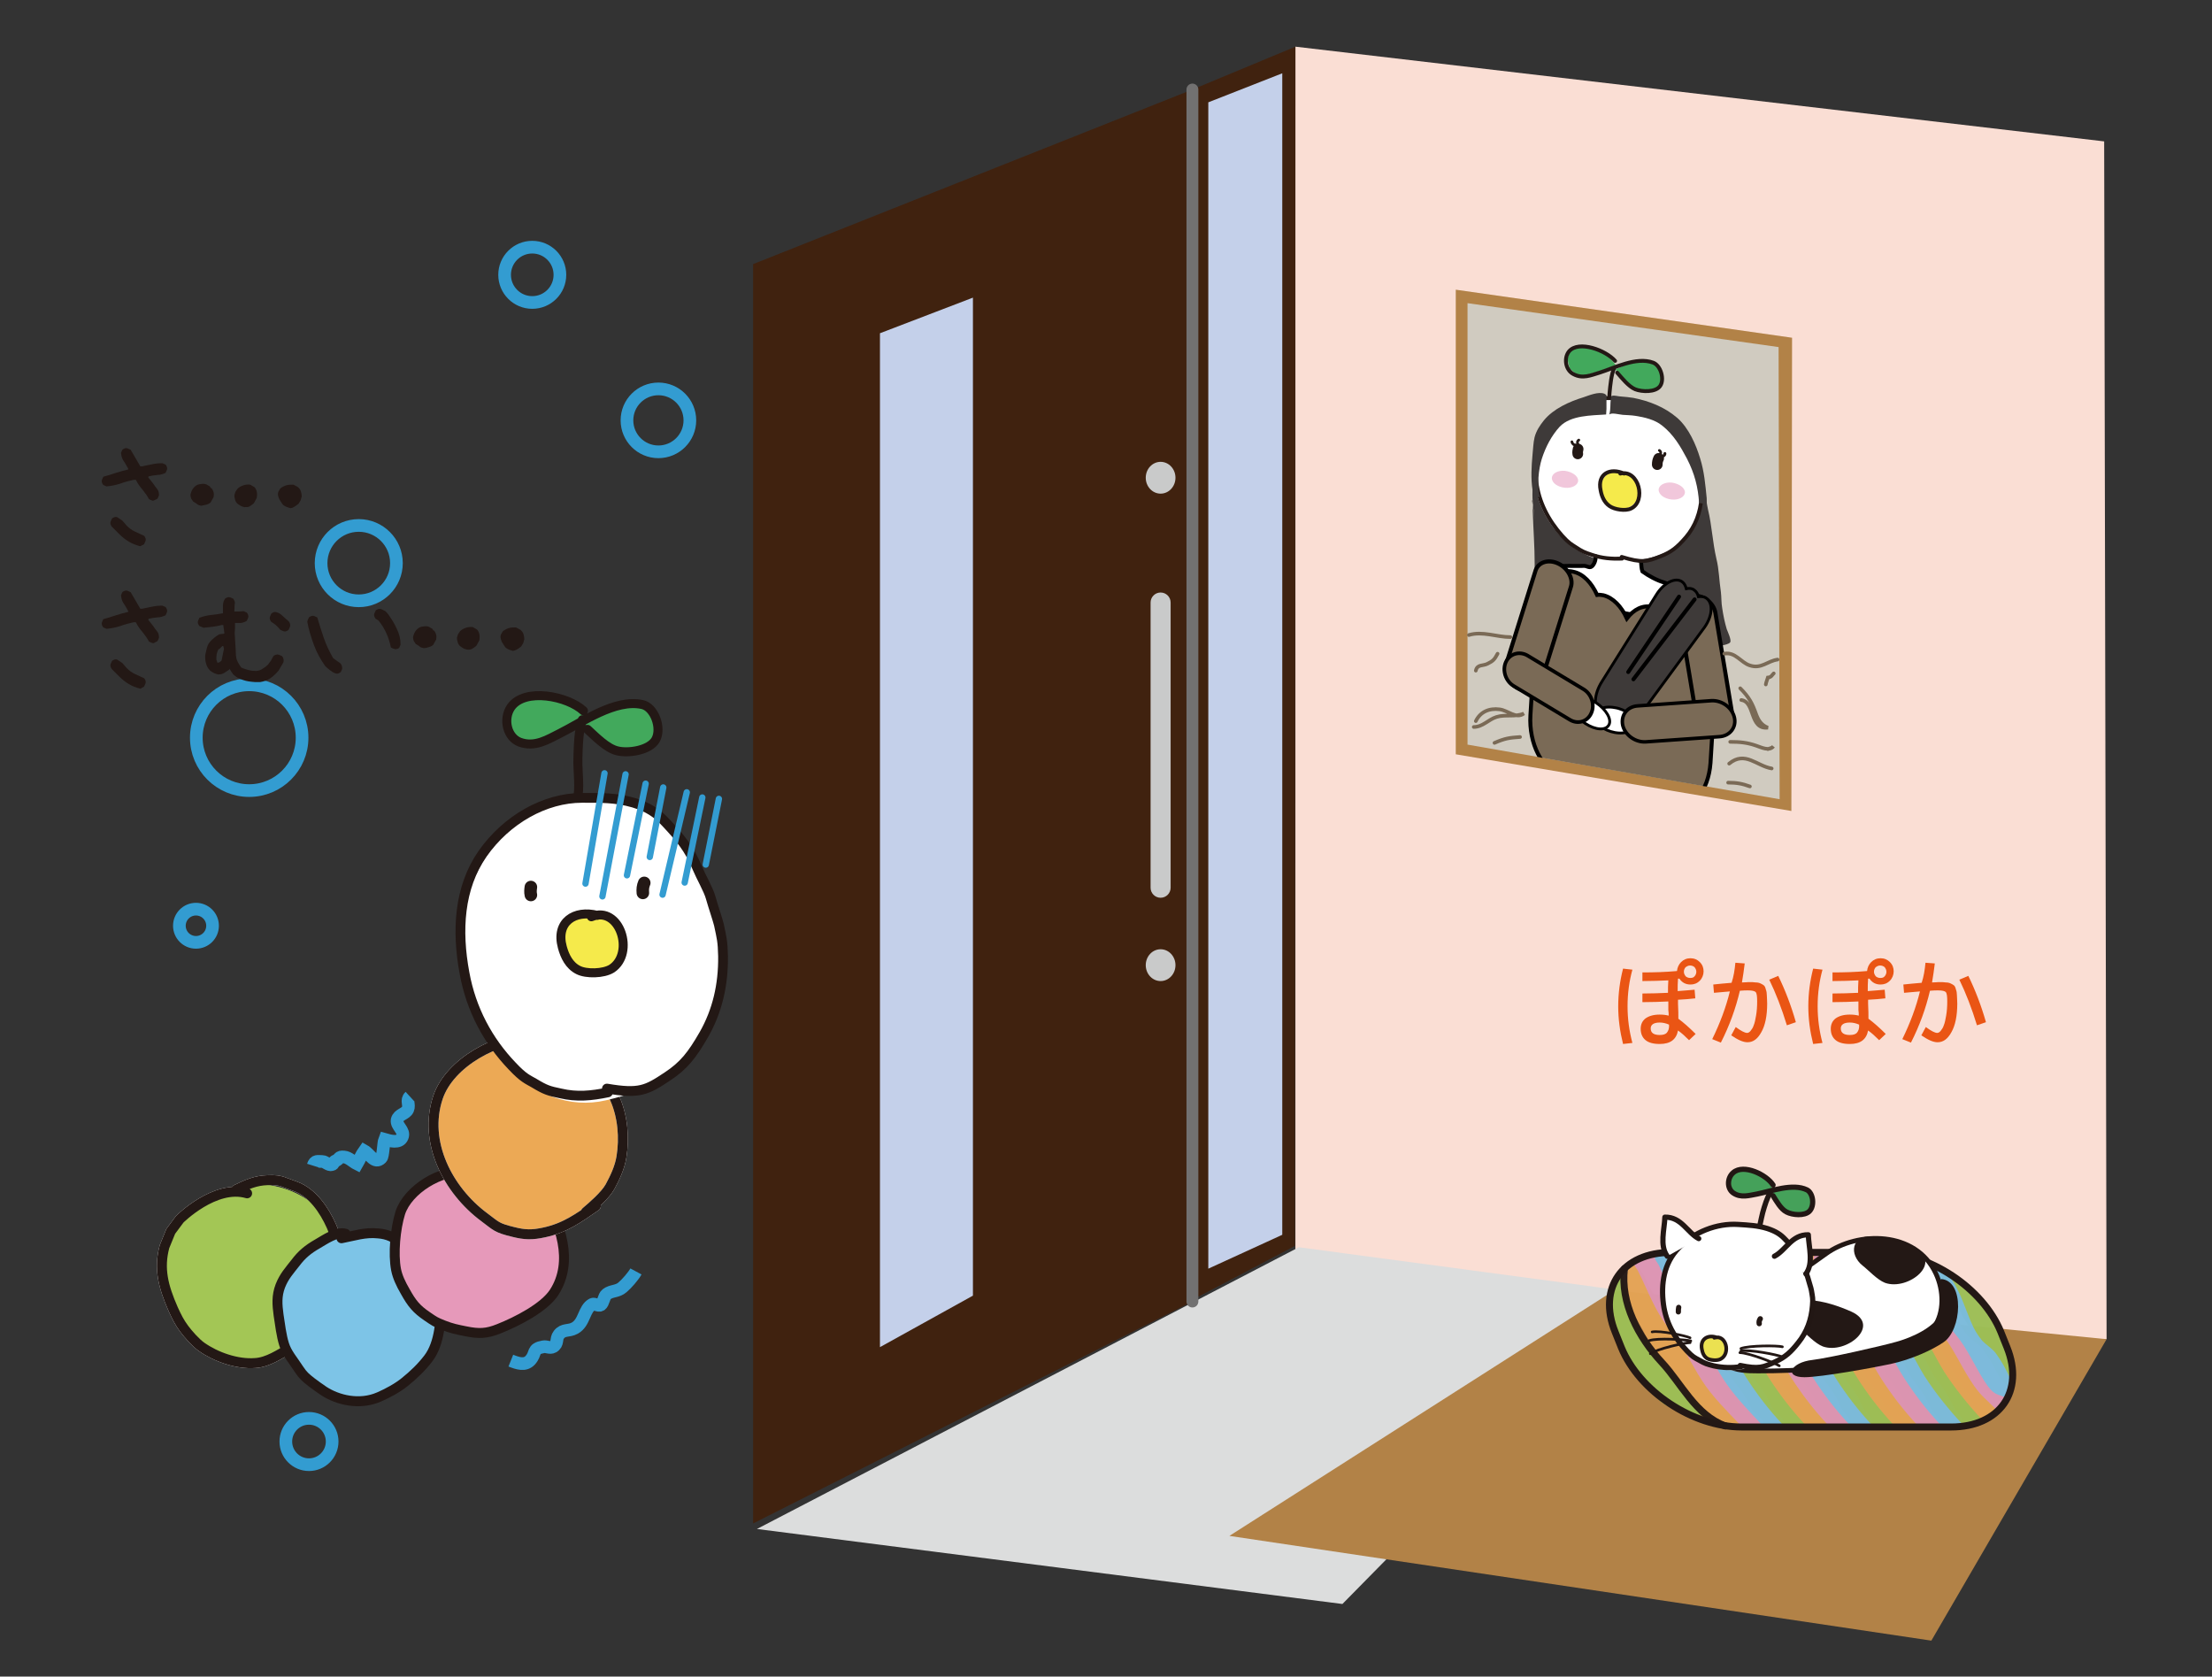 <svg xmlns="http://www.w3.org/2000/svg" xmlns:xlink="http://www.w3.org/1999/xlink" version="1.1" id="レイヤー_1" x="0px" y="0px" width="640px" height="485px" viewBox="0 0 640 485" style="enable-background:new 0 0 640 485;" xml:space="preserve">
<rect x="0" y="0" width="640" height="485" fill="#333333" stroke="none"/>
<style type="text/css">
	.st0{fill:none;}
	.st1{fill:#FADED4;}
	.st2{fill:#40220F;}
	.st3{fill:#C4D0EA;}
	.st4{fill:#C9CACA;}
	.st5{fill:#DCDDDD;}
	.st6{fill:#B28247;}
	.st7{opacity:0.97;fill:#9DBE56;}
	.st8{opacity:0.97;fill:#E3A355;}
	.st9{opacity:0.97;fill:none;stroke:#231815;stroke-width:2.019;stroke-linecap:round;}
	.st10{opacity:0.97;fill:#DC94B3;}
	.st11{opacity:0.97;fill:#7BBBDC;}
	.st12{fill:none;stroke:#231815;stroke-width:2.019;}
	.st13{fill:#FFFFFF;stroke:#221714;stroke-width:1.354;stroke-linecap:round;stroke-linejoin:round;}
	.st14{fill:#221714;}
	.st15{fill:#231815;}
	.st16{fill:#45A15A;}
	.st17{fill:none;stroke:#221714;stroke-width:1.509;stroke-linecap:round;stroke-linejoin:round;}
	.st18{fill:#FFFFFF;}
	.st19{fill:none;stroke:#221714;stroke-width:1.54;stroke-linecap:round;stroke-linejoin:round;}
	.st20{fill:#EBE151;}
	.st21{fill:none;stroke:#221714;stroke-width:1.056;stroke-linecap:round;stroke-linejoin:round;}
	.st22{fill:#FFFFFF;stroke:#221714;stroke-width:1.509;stroke-linecap:round;stroke-linejoin:round;}
	.st23{fill:none;stroke:#221714;stroke-width:0.733;stroke-linecap:round;stroke-linejoin:round;}
	.st24{fill:none;stroke:#221714;stroke-width:0.761;stroke-linecap:round;stroke-linejoin:round;}
	.st25{fill:none;stroke:#727171;stroke-width:3.437;stroke-linecap:round;}
	.st26{fill:#D0CBC0;}
	.st27{clip-path:url(#SVGID_2_);}
	.st28{fill:#3E3A39;}
	.st29{fill:#42A95C;}
	.st30{fill:none;stroke:#231815;stroke-width:1.114;stroke-linecap:round;stroke-linejoin:round;}
	.st31{fill:#F5EA4B;}
	.st32{fill:none;stroke:#231815;stroke-width:3.089;stroke-linecap:round;stroke-linejoin:round;}
	.st33{fill:#F1C7DB;}
	.st34{fill:none;stroke:#231815;stroke-width:0.772;stroke-linecap:round;stroke-linejoin:round;}
	.st35{fill:none;stroke:#231815;stroke-width:0.846;stroke-linecap:round;stroke-linejoin:round;}
	.st36{fill:#FFFFFF;stroke:#000000;stroke-width:1.146;stroke-linecap:round;}
	.st37{fill:#7A6A56;stroke:#000000;stroke-width:1.146;stroke-linecap:round;}
	.st38{fill:#7A6A56;stroke:#000000;stroke-width:1.179;stroke-linecap:round;}
	.st39{fill:#3E3A39;stroke:#000000;stroke-width:0.81;stroke-linecap:round;}
	.st40{fill:none;stroke:#000000;stroke-width:1.146;stroke-linecap:round;}
	.st41{fill:#FFFFFF;stroke:#000000;stroke-width:0.81;stroke-linecap:round;}
	.st42{fill:#7A6A56;stroke:#000000;stroke-width:1.048;stroke-linecap:round;}
	.st43{fill:#7A6A56;stroke:#000000;stroke-width:1.013;stroke-linecap:round;}
	.st44{fill:none;stroke:#7A6A56;stroke-width:1.048;stroke-linecap:round;}
	.st45{fill:#A3C655;}
	.st46{fill:none;stroke:#FFFFFF;stroke-width:2.878;stroke-linecap:round;stroke-linejoin:round;}
	.st47{fill:none;stroke:#231815;stroke-width:2.878;stroke-linecap:round;stroke-linejoin:round;}
	.st48{fill:#7DC4E7;}
	.st49{fill:none;stroke:#339CD1;stroke-width:3.667;}
	.st50{fill:#E699BA;}
	.st51{fill:#ECA955;}
	.st52{fill:none;stroke:#231815;stroke-width:2.607;stroke-linecap:round;stroke-linejoin:round;}
	.st53{fill:none;stroke:#231815;stroke-width:2.832;stroke-linecap:round;stroke-linejoin:round;}
	.st54{fill:none;stroke:#231815;stroke-width:3.63;stroke-linecap:round;stroke-linejoin:round;}
	.st55{fill:none;stroke:#339CD1;stroke-width:1.833;stroke-linecap:round;}
	.st56{fill:#EA5514;}
</style>
<rect class="st0" width="640" height="485"/>
<polygon class="st1" points="609.5,387.4 374.8,387.4 374.8,13.5 608.8,40.9 "/>
<g>
	<polygon class="st2" points="345,376.5 217.9,440.7 217.9,76.4 345,25.9  "/>
	<polygon class="st3" points="281.5,374.8 254.6,389.7 254.6,96.4 281.5,86.1  "/>
	<path class="st4" d="M338.7,256.8c0,1.6-1.3,2.9-2.9,2.9l0,0c-1.6,0-2.9-1.3-2.9-2.9v-82.5c0-1.6,1.3-2.9,2.9-2.9l0,0   c1.6,0,2.9,1.3,2.9,2.9V256.8z"/>
	<ellipse class="st4" cx="335.8" cy="279.2" rx="4.3" ry="4.6"/>
	<ellipse class="st4" cx="335.8" cy="138.2" rx="4.3" ry="4.6"/>
</g>
<polygon class="st5" points="388.4,464 219,442.3 375.8,360.8 476.7,374.3 "/>
<polygon class="st6" points="609.5,387.4 467,373.3 355.7,444.3 558.8,474.6 "/>
<g>
	<g>
		<path class="st7" d="M493.9,410c-4-1.6-8.8-1.5-12.4-3.8c-3.4-2.2-5.8-6.7-8-9.9c-2.2-3.3-5.5-7.8-5.9-11.7    c-0.4-4.2-2.2-7.9-0.8-12c0.4-1.4,1.4-3.8,2.9-4.1c-0.3,3.2,1.9,8.3,2.8,11.5c1.1,3.9,3.8,7.3,6,10.7c1,1.6,2.7,3,4.1,4.2    c2.6,2.3,4.4,4.6,6.9,6.9c1.4,1.3,3,2.3,3.8,4.1c0.5,1,1.1,4.2,0.9,4.1"/>
		<g>
			<path class="st8" d="M471.1,367.1c-0.5,0.8-0.4,2.8-0.5,3.8c-0.1,1.3-0.3,3.2,0.1,4.4c0.5,1.5,1.3,3,1.9,4.5     c0.8,1.8,1.8,3.3,2.7,4.9c0.7,1.2,1.1,2.5,2,3.8c0.7,1.1,1,2.5,1.9,3.6c1.1,1.3,1.9,1.4,2.5,2.5c0.8,1.6,2.7,2.5,3.5,4     c1.1,2.1,2,4.3,3.9,5.8c1.1,0.9,2.3,2.3,3.4,3.1c1,0.7,1.2,1.7,2.3,2.4c1.4,0.9,3.7,1.1,5.3,1.9c1.1,0.5,3.5,1.4,3.6-0.1     c0.1-0.9-1.8-2-2.4-2.8c-2.4-3.2-3.7-6.7-6.8-9.6c-1.3-1.2-2.5-2.4-3.7-3.7c-1.6-1.8-2.7-4-3.8-6c-0.6-1.1-1-2.3-1.8-3.3     c-0.8-1-1.7-1.9-2.2-3c-0.9-2-1.5-4.1-2.4-6.1c-0.6-1.5-1.8-2.3-2.7-3.7c-0.9-1.4-1.4-3-2.3-4.5c-0.6-1-1.1-2.2-2.1-2.8     c-1-0.6-3.1-0.9-2.8,0.7"/>
			<path class="st9" d="M470,367c-1.2,9.9,4,19.8,10.8,27.1c5.7,6.1,9.7,15.2,18.4,18.4"/>
			<path class="st10" d="M503.5,412.2c-3.9-4.1-8.1-8.2-11.1-12.9c-3.2-4.9-5.5-10.4-9.3-14.8c-4.2-4.9-6.3-11.2-9.1-16.7     c-0.4-0.9-1.7-2-1-2.9c0.6-0.8,2.2-0.7,3.1-0.8c1.1-0.2,2.2-0.8,3.2-0.4c0.9,0.4,1.4,1.7,2,2.4c3.8,4.8,5.2,10.9,7.9,16.3     c0.7,1.5,1.6,2.8,2.7,4.1c1.3,1.4,3.1,2.3,4.2,3.8c1.7,2.3,3.1,4.9,4.4,7.4c0.9,1.7,2.4,3.3,3.5,4.9c1.1,1.6,2,3.2,2.8,5     c0.5,1.2,3.8,3,3.5,4.4c-0.3,1.8-5,0.3-6.5,0.3"/>
			<path class="st11" d="M509.5,411.9c-3.9-4.2-8.1-8.5-11.1-13.3c-3.2-5-5.5-10.7-9.3-15.3c-4.2-5-6.3-11.5-9.1-17.2     c-0.4-0.9-1.7-2-1-3c0.6-0.9,2.2-0.7,3-0.8c1.1-0.2,2.2-0.9,3.2-0.4c0.9,0.4,1.4,1.7,2,2.5c3.8,4.9,5.2,11.2,7.9,16.8     c0.7,1.5,1.6,2.9,2.7,4.2c1.3,1.5,3.1,2.4,4.2,4c1.7,2.4,3.1,5,4.4,7.6c0.9,1.8,2.4,3.4,3.5,5c1.1,1.7,2,3.3,2.8,5.1     c0.5,1.2,3.8,3.3,3.5,4.7c-0.3,1.8-5,0.1-6.4,0.1"/>
			<path class="st7" d="M515.6,411.9c-3.9-4.2-7.2-8.5-10.3-13.3c-3.2-5-5.5-10.7-9.3-15.3c-4.2-5-6.3-11.5-9.1-17.2     c-0.4-0.9-1.7-2-1-3c0.6-0.9,2.2-0.7,3.1-0.8c1.1-0.2,2.2-0.9,3.2-0.4c0.9,0.4,1.4,1.7,2,2.5c3.8,4.9,5.2,11.2,7.9,16.8     c0.7,1.5,1.6,2.9,2.7,4.2c1.3,1.5,3.1,2.4,4.2,4c1.7,2.4,3.1,5,4.4,7.6c0.9,1.8,2.4,3.4,3.5,5c1.2,1.7,2,3.3,2.8,5.1     c0.5,1.2,3,3,2.8,4.4c-0.3,1.8-4.3,0.5-5.7,0.5"/>
			<path class="st8" d="M522.1,411.9c-3.9-4.2-7.2-8.5-10.3-13.3c-3.2-5-5.5-10.7-9.3-15.3c-4.2-5-6.3-11.5-9.1-17.2     c-0.4-0.9-1.7-2-1-3c0.6-0.9,2.2-0.7,3.1-0.8c1.1-0.2,2.2-0.9,3.2-0.4c0.9,0.4,1.4,1.7,2,2.5c3.8,4.9,5.2,11.2,7.9,16.8     c0.7,1.5,1.6,2.9,2.7,4.2c1.3,1.5,3.1,2.4,4.2,4c1.7,2.4,3.1,5,4.4,7.6c0.9,1.8,2.4,3.4,3.5,5c1.2,1.7,2,3.3,2.8,5.1     c0.5,1.2,3.2,3.3,2.5,4.6C528,413,523.6,411.9,522.1,411.9"/>
			<path class="st10" d="M528.6,411.9c-3.9-4.2-7.2-8.5-10.3-13.3c-3.2-5-5.5-10.7-9.3-15.3c-4.2-5-6.3-11.5-9.1-17.2     c-0.4-0.9-1.7-2-1-3c0.6-0.9,2.2-0.7,3.1-0.8c1.1-0.2,2.2-0.9,3.2-0.4c0.9,0.4,1.4,1.8,2,2.5c3.8,4.9,5.2,11.2,7.9,16.8     c0.7,1.5,1.6,2.9,2.7,4.2c1.3,1.5,3.1,2.4,4.2,4c1.7,2.4,3.1,5,4.4,7.6c0.9,1.8,2.4,3.4,3.5,5c1.2,1.7,2,3.3,2.8,5.2     c0.5,1.2,3.2,3.3,2.5,4.6C534.5,413.1,530.1,411.9,528.6,411.9"/>
			<path class="st11" d="M534.9,411.9c-3.9-4.2-7.2-8.5-10.3-13.3c-3.2-5-5.5-10.7-9.3-15.3c-4.2-5-6.3-11.5-9.1-17.2     c-0.4-0.9-1.7-2-1-3c0.6-0.9,2.2-0.7,3.1-0.8c1.1-0.2,2.2-0.9,3.2-0.4c0.9,0.4,1.4,1.7,2,2.5c3.8,4.9,5.2,11.2,7.9,16.8     c0.7,1.5,1.6,2.9,2.7,4.2c1.3,1.5,3.1,2.4,4.2,4c1.7,2.4,3.1,5,4.4,7.6c0.9,1.8,2.4,3.4,3.5,5c1.2,1.7,2,3.3,2.8,5.1     c0.5,1.2,3.2,3.3,2.5,4.6C540.8,413,536.4,411.9,534.9,411.9"/>
			<path class="st7" d="M541.5,412.1c-3.9-4.2-7.2-8.5-10.3-13.3c-3.2-5-5.5-10.7-9.3-15.3c-4.2-5-6.3-11.5-9.1-17.2     c-0.4-0.9-1.7-2-1-3c0.6-0.9,2.2-0.7,3.1-0.8c1.1-0.2,2.2-0.9,3.2-0.4c0.9,0.4,1.4,1.8,2,2.5c3.8,4.9,5.2,11.2,7.9,16.8     c0.7,1.5,1.6,2.9,2.7,4.2c1.3,1.5,3.1,2.4,4.2,4c1.7,2.4,3.1,5,4.4,7.6c0.9,1.8,2.4,3.4,3.5,5c1.2,1.7,2,3.3,2.8,5.2     c0.5,1.2,3.2,3.3,2.5,4.6C547.3,413.2,542.9,412.1,541.5,412.1"/>
			<path class="st8" d="M547.8,412.1c-3.9-4.2-7.2-8.5-10.3-13.3c-3.2-5-5.5-10.7-9.3-15.3c-4.2-5-6.3-11.5-9.1-17.2     c-0.4-0.9-1.7-2-1-3c0.6-0.9,2.2-0.7,3.1-0.8c1.1-0.2,2.2-0.9,3.2-0.4c0.9,0.4,1.4,1.8,2,2.5c3.8,4.9,5.2,11.2,7.9,16.8     c0.7,1.5,1.6,2.9,2.7,4.2c1.3,1.5,3.1,2.4,4.2,4c1.7,2.4,3.1,5,4.4,7.6c0.9,1.8,2.4,3.4,3.5,5c1.2,1.7,2,3.3,2.8,5.2     c0.5,1.2,3.1,3.3,2.5,4.6C553.6,413.2,549.2,412.1,547.8,412.1"/>
			<path class="st10" d="M554.6,412.1c-3.9-4.2-7.2-8.5-10.3-13.3c-3.2-5-5.5-10.7-9.3-15.3c-4.2-5-6.3-11.5-9.1-17.2     c-0.4-0.9-1.7-2-1-3c0.6-0.9,2.2-0.7,3-0.8c1.1-0.2,2.2-0.9,3.2-0.4c0.9,0.4,1.4,1.8,2,2.5c3.8,4.9,5.2,11.2,7.9,16.8     c0.7,1.5,1.6,2.9,2.7,4.2c1.3,1.5,3.1,2.4,4.2,4c1.7,2.4,3.1,5,4.4,7.6c0.9,1.8,2.4,3.4,3.5,5c1.2,1.7,2,3.3,2.8,5.2     c0.5,1.2,3.1,3.3,2.5,4.6C560.4,413.2,556,412.1,554.6,412.1"/>
			<path class="st11" d="M561.2,411.9c-3.9-4.2-7.2-8.5-10.3-13.3c-3.2-5-5.5-10.7-9.3-15.3c-4.2-5-6.3-11.5-9.1-17.2     c-0.4-0.9-1.7-2-1-3c0.6-0.9,2.2-0.7,3.1-0.8c1.1-0.2,2.2-0.9,3.2-0.4c0.9,0.4,1.4,1.7,2,2.5c3.8,4.9,5.2,11.2,7.9,16.8     c0.7,1.5,1.6,2.9,2.7,4.2c1.3,1.5,3.1,2.4,4.2,4c1.7,2.4,3.1,5,4.4,7.6c0.9,1.8,2.4,3.4,3.5,5c1.1,1.7,2,3.3,2.8,5.1     c0.5,1.2,3.2,3.3,2.5,4.6C567,413,562.6,411.9,561.2,411.9"/>
			<path class="st7" d="M567.6,411.8c-3.8-4.1-7.6-8.8-10.7-13.6c-3.1-5-5.4-10.6-9.2-15.1c-4.1-4.9-6.3-11.4-9-17     c-0.4-0.9-1.7-2-1-3c0.6-0.9,2.1-0.7,3-0.8c1.1-0.2,2.2-0.8,3.2-0.4c0.9,0.4,1.4,1.7,2,2.4c3.7,4.9,5.2,11.1,7.8,16.6     c0.7,1.5,1.6,2.9,2.7,4.1c1.3,1.4,3.1,2.4,4.2,3.9c1.7,2.4,3.1,4.9,4.3,7.5c0.8,1.8,2.3,3.3,3.4,4.9c1.1,1.7,2,3.3,2.7,5.1     c0.5,1.2,3.1,3.3,2.5,4.6c-0.6,1.3-4.1,0.6-5.5,0.6"/>
			<path class="st7" d="M581.9,399.5c-3.8-3.4,2.5,2.6-0.6-1.3c-3.1-4.1-5.9-8.6-9.7-12.3c-4.1-4.1-5.7-9.7-8.5-14.3     c-0.4-0.7-1.6-1.7-1-2.5c0.6-0.7,1.3-0.5,2.1-0.6c1.1-0.1,1,0.8,2,1.1c0.8,0.3,3.2,2.2,3.8,2.9c3.7,4,5.3,6.8,7.9,11.4     c0.7,1.2,0.8,2.1,1.9,3.2c1.3,1.2-0.1,2.1,1,3.4c1.7,2,1.4,4.2,2,8c0.1,0.7-0.1-1.7,0,0c0.1,1.7-0.7-0.4-0.1,1.1l-0.7,0.1     c0,0-2-0.1,0.7-0.1"/>
			<path class="st8" d="M573.2,410.4c-3.8-4.1-7.6-8.8-10.7-13.6c-3.1-5-5.4-10.6-9.2-15.1c-4.1-4.9-6.2-11.4-9-17     c-0.4-0.9-1.6-2-1-3c0.6-0.9,2.1-0.7,3-0.8c1.1-0.2,2.2-0.8,3.2-0.4c0.9,0.4,1.4,1.7,2,2.4c3.7,4.9,5.2,11.1,7.8,16.6     c0.7,1.5,1.6,2.9,2.7,4.1c1.3,1.4,3.1,2.4,4.2,3.9c1.7,2.4,3.1,5,4.3,7.5c0.8,1.8,2.3,3.3,3.4,4.9c1.1,1.7,2,3.3,2.7,5.1     c0.5,1.2,1.9,2.5,1.3,3.8c-0.6,1.3-2.8,1.4-4.2,1.4"/>
			<path class="st10" d="M578.1,408.3c-3.8-4-5-4.3-8-9c-3.1-4.8-5.4-10.3-9.2-14.6c-4.1-4.8-6.3-11-9-16.5c-0.4-0.9-1.6-2-1-2.9     c0.6-0.8,2.1-0.7,3-0.8c1.1-0.1,2.2-0.8,3.2-0.4c0.9,0.4,1.4,1.7,2,2.4c3.7,4.7,5.2,10.8,7.8,16.1c0.7,1.5,1.6,2.8,2.7,4     c1.3,1.4,3.1,2.3,4.2,3.8c1.7,2.3,3.1,4.8,4.3,7.3c0.8,1.7,3.1,3,3.4,4.8c0.3,1.9,0,0.7-0.3,2.5c-0.3,1.5-0.9,0.8-1.5,2.1     C578.9,408.3,579.5,408.3,578.1,408.3"/>
			<path class="st11" d="M580.6,404.4c-2.7-1.3-3.6-0.4-6.4-4.8c-2.9-4.5-5-9.6-8.5-13.7c-3.8-4.5-5.8-10.4-8.4-15.5     c-0.4-0.8-1.5-1.8-1-2.7c0.5-0.8,2-0.6,2.8-0.7c1-0.1,2-0.8,2.9-0.3c0.8,0.4,1.3,1.6,1.8,2.2c3.5,4.4,4.8,10.1,7.2,15.1     c0.7,1.4,1.5,2.6,2.5,3.8c1.2,1.3,2.8,2.2,3.9,3.6c1.6,2.2,2.9,4.5,4,6.9c0.8,1.6-0.3,0,0.7,1.5c1.1,1.5,0.1,0.5,0.1,2.3     c0,0.5,0.2,0.5,0,0.9C582,403.4,581.9,404.4,580.6,404.4"/>
			<path class="st12" d="M580.7,389.8c5.1,12.7-2.1,23-16.2,23h-60.6c-14.1,0-29.6-10.3-34.8-23l-1.8-4.5c-5.1-12.7,2.1-23,16.2-23     h60.6c14.1,0,29.6,10.3,34.8,23L580.7,389.8z"/>
		</g>
	</g>
	<path class="st13" d="M498.1,377.2c4.8-2.2,9.6-2,14.3-4.3c5.4-2.7,10.9-6.6,15.9-10.2c9.1-6.6,26-6.8,31.8,5.7   c2.3,4.9,2.5,11.3-0.6,15.6c-1.5,2.1-3.5,3.1-5.6,4.4c-2.3,1.4-4.3,3.8-6.7,4.8c-6.4,2.6-13.5,1.9-20.2,2.6   c-6.1,0.6-12.2,0.8-18.4,0.8c-3.3,0-6.1-0.1-9.1-1.6c-0.8-1.5-2.2-1.7-3.1-3.6c-0.8-1.7-0.8-3-0.9-4.9c-0.1-2.9-0.6-8.1,2.2-9.2"/>
	<path class="st14" d="M561.7,370c-0.4,0-0.8,1.6,0,6.1c-0.1,0.1,0.3,1.8-0.9,5.1c-3.3,4.3-10.4,6.5-12.3,7   c-4.2,1.2-19.7,4.7-24.1,5.2c-6.3,0.7-8.4,5-2.3,5c4.8,0,20.2-2.8,24.8-3.8c6.1-1.3,12.2-4.1,15.4-6.3   C567.6,384.8,568.5,370.6,561.7,370z"/>
	<path class="st15" d="M538.9,366.1c1.8,1.4,4.2,4.1,6.5,5c6.8,2.4,17.1-6.1,8.2-10.1c-3.6-1.6-8.1-3.1-12.1-3.3   C535.7,357.3,534.9,362.9,538.9,366.1z"/>
	<path class="st15" d="M520.9,384.5c1.8,1.4,4.2,4.1,6.5,5c6.8,2.4,17.1-6.1,8.2-10.1c-3.6-1.6-8.1-3.1-12.1-3.3   C517.6,375.7,516.8,381.3,520.9,384.5z"/>
	<g>
		<polygon class="st16" points="513,344 511.3,341.3 506.8,338.7 504,338.2 501.7,339.2 500.7,341.2 500.8,343.7 502.9,345.9     505.1,345.7 508.7,345.1   "/>
		<polygon class="st16" points="512.7,345 515.8,344 519.1,343.7 522.6,344.2 524.3,346.1 524.5,348.7 523.4,350.5 521.2,351.5     518.4,351.4 516,350 514.2,348   "/>
		<path class="st17" d="M513,342.8c-1.9-3-8.5-6.2-11.5-3.6c-1.8,1.5-1.9,4.6,0,5.9c2.2,1.5,4.6,0.7,6.9,0.3    c4-0.8,10.3-3.2,14.4-1.2c1.8,0.9,2.3,4.6,0.7,6.2c-1.4,1.4-4.9,1.1-6.6,0.2c-1.6-0.8-2.9-3.1-3.9-4.7"/>
		<path class="st17" d="M512.3,344.8c-1,1.5-1.8,4.2-2.3,6c-0.5,1.8-0.9,5-1.8,6.4"/>
		<path class="st18" d="M520,362.6c1.3,1.6,1.8,3.5,2.6,5.4c0.8,2.2,2,4.9,2,7.4c-0.2,12.9-7.2,18.9-21.4,20.8    c-12.3,1.6-22.4-9.5-22.4-21.3c0-11.7,10-21.2,22.4-21.2C510.6,353.7,516,357.3,520,362.6z"/>
		<path class="st17" d="M503.7,395.4c-2.8,0.3-5.2,0.3-7.9-0.3c-1.9-0.5-2.4-0.6-4.3-1.7c-1.1-0.6-1.7-0.8-3.4-2.6    c-3.7-3.8-6.1-8.3-6.8-13.4c-0.8-6,0.1-12,4.4-16.4c4.4-4.6,11-7.2,17.2-6.8c3.1,0.2,5.6,0.3,8.5,1.2c2.4,0.8,3.8,1.7,5.1,3.1    c2.2,2.2,3.5,3.8,4.7,6.7c0.4,1.1,1.5,3.1,1.8,4.2c0.3,1.2,1,3.2,1.1,3.9c0.3,1.9,0.5,2.3,0.3,4.4c-0.3,4-1.6,7.6-4.1,10.7    c-2.2,2.8-3.8,4.2-6.6,5.5c-3.6,1.7-4.8,2.2-10.2,1.1"/>
		<path class="st17" d="M485.7,378.2c-0.1,0.4-0.1,0.8-0.1,1.3"/>
		<path class="st19" d="M509.3,381.5c-0.3,0.4-0.4,0.9-0.3,1.4"/>
		<g>
			<ellipse class="st20" cx="495.9" cy="389.9" rx="3.5" ry="3.4"/>
			<path class="st21" d="M496.7,386.9c-2.5-0.9-4.9,0.4-4.3,3.4c0.2,1.1,0.6,2.1,1.6,2.7c0.9,0.5,2.9,0.7,3.9,0.1     c2.9-1.6,1.5-7.2-1.9-6.1"/>
		</g>
		<path class="st22" d="M491.5,358.3c-3.3-1.7-5-6.3-9.8-6.2c-0.1,3.5-1.6,8.2,0.7,11.3"/>
		<path class="st22" d="M513.4,363.4c3.3-1.7,5-6.3,9.8-6.2c0.1,3.5,1.6,8.2-0.7,11.3"/>
		<path class="st23" d="M489,387c-1.2-0.6-8.8-2.2-11-1.7"/>
		<path class="st24" d="M515.7,389.6c-1.4-0.4-9.7-0.4-12,0.5"/>
		<path class="st24" d="M515.6,392.5c-1.3-0.6-9.5-2.2-11.9-1.7"/>
		<path class="st24" d="M514.8,395.1c-1.2-0.8-8.9-3.8-11.4-3.8"/>
		<path class="st24" d="M489.2,387.9c-1.4-0.4-9.7-0.9-12-0.1"/>
		<path class="st24" d="M489,388.4c-1.5,0-9.6,1.8-11.5,3.2"/>
	</g>
</g>
<polygon class="st2" points="374.7,360.4 345,376 345,25.9 374.8,13.5 "/>
<line class="st25" x1="345" y1="25.9" x2="345" y2="376.5"/>
<polygon class="st3" points="371,357.2 349.6,367 349.6,29.6 371,21.2 "/>
<g>
	<g>
		<polygon class="st6" points="421.2,218.2 421.2,83.8 518.5,97.7 518.3,234.6   "/>
		<polygon class="st26" points="424.6,215.4 424.6,87.7 514.6,100.4 514.9,231.2   "/>
	</g>
	<g>
		<defs>
			<polygon id="SVGID_1_" points="507.7,230 431.3,216.6 431.3,92.3 507.7,102    "/>
		</defs>
		<clipPath id="SVGID_2_">
			<use xlink:href="#SVGID_1_" style="overflow:visible;"/>
		</clipPath>
		<g class="st27">
			<path class="st28" d="M443.4,144.1c0,9.8,1.6,20.8-0.3,30.1c-0.2,0.7-0.5,1.3,0.1,1.9c0.5,0.5,1.5,0.7,2.1,0.9     c1.7,0.6,3.5,0.8,5.3,1.1c3.6,0.7,7.8,2.1,11.4,1.5c0.6,0.6,1.5,0.7,2.3,1.1c0.7,0.4,1.4,0.8,2.1,1.2c1.3,0.7,2.7,1.2,4.1,1.7     c1.5,0.6,3.1,1.5,4.6,1.9c2.7,0.8,5.7,1.2,8.5,1.4c3.2,0.3,6.6,0.8,9.6,0.7c1.7-0.1,3.4-0.6,5.1-0.9c0.5-0.1,2-0.4,2.3-0.9     c0.4-0.7-0.7-3-1-3.8c-0.6-2-1-4-1.3-6c-0.3-1.6-0.2-3.2-0.4-4.8c-0.5-3.2-0.5-6.4-1.3-9.6c-1.1-4.7-1.3-9.6-2.4-14.1     c-0.8-3.6-0.9-7.9-2.7-11.3c-0.9-1.7-3-2.5-4.7-3c-3.1-1-6.2-1.7-9.4-2.4c-4.7-1-9.2-1.8-13.9-2.2c-2.6-0.2-5.3-0.2-7.9-0.1     c-1.7,0.1-3.9,0.5-5.3,1.4c-2.2,1.5-4.2,3.3-5.3,5.8C443.6,138.2,443.3,141.3,443.4,144.1c0.1,1.8,0.3,3.5,0.5,5.3     c0.7,5.5-0.8-6.1-0.7-5c0.1,0.6,0,0,0.2,0.5"/>
			<polygon class="st29" points="467.5,105.6 465.1,102.8 459.7,100.4 456.6,100.1 454.2,101.5 453.5,103.9 454.2,106.7      456.9,108.9 459.2,108.4 463.1,107.3    "/>
			<polygon class="st29" points="467.4,106.8 470.7,105.4 474.2,104.7 478.1,104.9 480.4,106.8 481.1,109.7 480.2,111.8      478.1,113.2 474.9,113.3 472,112 469.6,110    "/>
			<path class="st30" d="M467,106.6c-0.8,1.7-1.1,4.9-1.3,7c-0.2,2.1,0.1,5.7-0.7,7.4"/>
			<path class="st30" d="M467.3,104.4c-2.7-3.1-10.5-6-13.3-2.8c-1.6,1.9-1.1,5.4,1.2,6.6c2.7,1.5,5.2,0.3,7.6-0.4     c4.2-1.3,10.6-4.7,15.5-2.9c2.2,0.8,3.4,4.9,2,6.8c-1.3,1.8-5.2,1.7-7.2,0.9c-1.9-0.8-3.8-3.2-5.2-4.8"/>
			<path class="st18" d="M487.5,126.5c1.4,2,2,4.1,2.8,6.3c0.9,2.6,2.2,5.7,2.2,8.5c-0.2,14.4-8.1,20.5-23.8,21.2     c-13.7,0.6-24.9-12.9-24.9-26c0-13.2,11.2-22.8,24.9-21.6C477,115.6,483,120.2,487.5,126.5z"/>
			<path class="st31" d="M474.2,142.2c0,3-2.5,5.3-5.6,5c-3.1-0.3-5.5-2.9-5.5-6c0-3,2.5-5.3,5.6-5     C471.7,136.5,474.2,139.2,474.2,142.2z"/>
			<path class="st32" d="M456.6,129.9c-0.1,0.4-0.2,0.9-0.1,1.4"/>
			<path class="st32" d="M479.9,132.6c-0.3,0.6-0.4,1.1-0.4,1.8"/>
			<path class="st30" d="M469.9,137c-4-1.8-7.8,0-6.8,4.8c0.3,1.7,1,3.5,2.6,4.6c1.4,1,4.6,1.5,6.2,0.7c4.5-2.1,2.3-11.4-3.1-10.1"/>
			<path class="st33" d="M456.6,139c0,1.3-1.7,2.3-3.8,2.1c-2.1-0.2-3.8-1.4-3.8-2.8c0-1.3,1.7-2.3,3.8-2.1     C454.9,136.5,456.6,137.7,456.6,139z"/>
			<path class="st33" d="M487.5,142.4c0,1.3-1.7,2.3-3.8,2.1c-2.1-0.2-3.8-1.4-3.8-2.8c0-1.3,1.7-2.3,3.8-2.1     C485.8,139.9,487.5,141.1,487.5,142.4z"/>
			<path class="st34" d="M455.9,128.7c-0.5,0.1-1-0.3-1.1-0.9"/>
			<path class="st34" d="M456.6,128.6c-0.3-0.4-0.3-1,0.2-1.3"/>
			<path class="st35" d="M480.5,131.9c0.6,0.2,1.2-0.1,1.2-0.7"/>
			<path class="st34" d="M480.3,131.6c0.3-0.4,0.3-1-0.2-1.3"/>
			<g>
				<path class="st36" d="M461.7,160.9c0,1.1-0.4,2.4-1.2,3c-0.7,0.5-1.4-0.3-2.4-0.2c-2.6,0.1-5.5-0.2-8,0.3c0.1,1.9,4,5.1,5.5,6.5      c2.9,2.6,6.4,4.8,10.1,5.8c5.8,1.6,13.6,3.2,18.3,0.5c1.6-0.9,4.4-2.7,4-4.9c-2.2-0.5-4.1-2.7-6.5-3.4c-2.1-0.6-4.5-1.9-6.3-3.2      c-0.3-0.9-0.3-1.8-0.4-2.7"/>
				<path class="st37" d="M488,174.6c-2.6-0.6-5,0.4-6.9,2.5c-0.9-0.7-1.9-1.3-2.9-1.5c-2.9-0.7-5.5,0.7-7.5,3.3      c-1.6-3.5-4-6-6.8-6.7c-0.6-0.1-1.2-0.2-1.8-0.1c-1.6-3.5-4-6.1-6.9-6.7c-5.3-1.3-10,4.3-10.6,12.5l-1.8,29      c-0.5,8.2,3.4,15.8,8.7,17.1c0.6,0.1,1.2,0.2,1.8,0.1c1.6,3.5,4,6,6.9,6.7c2.9,0.7,5.5-0.7,7.5-3.3c1.6,3.5,4,6,6.8,6.7      c2.6,0.6,5-0.4,6.9-2.5c0.9,0.7,1.9,1.3,2.9,1.5c5.3,1.3,10-4.3,10.6-12.5l1.8-29C497.2,183.5,493.3,175.9,488,174.6z"/>
				<path class="st38" d="M445.9,197.2c-0.8,2.4-3.7,3.3-6.5,2l0,0c-2.8-1.3-4.5-4.4-3.7-6.8l8.6-27.4c0.8-2.4,3.7-3.3,6.5-2l0,0      c2.8,1.3,4.5,4.4,3.7,6.8L445.9,197.2z"/>
				<path class="st38" d="M485.8,177.2c-0.5-2.7,1.5-4.9,4.4-4.9l0,0c2.9,0,5.6,2.2,6.1,4.9l5.1,30.6c0.5,2.7-1.5,4.9-4.4,4.9l0,0      c-2.9,0-5.6-2.2-6.1-4.9L485.8,177.2z"/>
				<path class="st39" d="M493.9,173.2c-0.7-0.6-1.5-0.7-2.5-0.6c-0.2-0.8-0.6-1.5-1.2-1.9c-0.6-0.5-1.4-0.6-2.3-0.4      c-0.2-0.8-0.6-1.6-1.2-2c-1.9-1.4-5.3,0.2-7.5,3.8l-15.8,25.2c-2.2,3.5-2.4,7.5-0.5,9c0.6,0.5,1.4,0.6,2.3,0.4      c0.2,0.9,0.6,1.6,1.2,2c0.3,0.2,0.7,0.4,1,0.4c0,0,0,0,0,0c1.9,1.6,5.4,0.1,7.8-3.2l17.5-23.8      C495.4,178.7,495.8,174.8,493.9,173.2z"/>
				<line class="st40" x1="485.8" y1="172.6" x2="471.1" y2="194.4"/>
				<line class="st40" x1="490.3" y1="173.4" x2="472.6" y2="196.5"/>
				<path class="st41" d="M473,209.3c0,2-2.6,3.2-5.8,2.6c-3.2-0.6-5.8-2.6-5.8-4.6c0-2,2.6-3.2,5.8-2.6      C470.4,205.2,473,207.3,473,209.3z"/>
				<path class="st41" d="M465.5,209.7c-0.9,1.7-3.9,1.5-6.8-0.4c-2.9-1.9-4.6-4.8-3.7-6.4c0.9-1.7,3.9-1.5,6.8,0.4      C464.7,205.2,466.4,208.1,465.5,209.7z"/>
				<path class="st42" d="M435.7,191.5c-1.1,2.4-0.1,5.5,2.2,6.9l16.3,9.8c2.3,1.4,5.1,0.6,6.2-1.9l0,0c1.1-2.4,0.1-5.5-2.2-6.9      l-16.3-9.8C439.6,188.3,436.8,189.1,435.7,191.5L435.7,191.5z"/>
				<path class="st43" d="M469.5,209.8c0.7,2.9,3.7,5,6.7,4.8l21.3-1.5c3-0.2,5-2.7,4.3-5.6l0,0c-0.7-2.9-3.7-5-6.7-4.8l-21.3,1.5      C470.8,204.4,468.9,206.9,469.5,209.8L469.5,209.8z"/>
			</g>
			<path class="st30" d="M469.3,161.6c-3.1,0.1-5.8-0.1-8.7-1.1c-2.1-0.7-2.7-0.9-4.8-2.3c-1.2-0.8-1.8-1-3.8-3.2     c-4.1-4.6-6.8-9.9-7.5-15.7c-0.9-6.8,0.1-13.4,4.9-18c4.9-4.7,12.2-6.9,19.1-5.9c3.5,0.5,6.2,0.9,9.4,2.2c2.7,1.1,4.2,2.3,5.7,4     c2.4,2.7,3.9,4.6,5.2,7.9c0.5,1.3,1.7,3.6,2,4.9c0.3,1.4,1.1,3.7,1.2,4.4c0.3,2.1,0.5,2.6,0.3,5c-0.3,4.5-1.8,8.4-4.5,11.6     c-2.5,2.9-4.2,4.3-7.3,5.5c-4,1.6-5.4,2-11.3,0.2"/>
			<path class="st28" d="M464.8,118.3c0-0.8,0-1.7,0-2.5c0-0.9,0.3-1.5-0.6-1.9c-1.7-0.7-4.5,0.5-6,1c-4.2,1.3-8.7,3.3-11.5,6.7     c-1.2,1.5-2.2,3-2.7,4.9c-0.4,1.7-0.4,3.3-0.6,5.1c-0.3,3.3-0.5,6.8,0,10.1c0.1,0.6,0.1,1.2,0.1,1.8c0.7,0.1,1.3,0.1,2,0.4     c-0.8-3.5-0.4-8,0.6-11.2c1.1-3.4,2.8-6.7,5.2-9.3c3.2-3.3,9.1-3.2,13.4-3.5c0-0.6,0.1-1.1,0.1-1.6"/>
			<path class="st28" d="M465.6,119.9c0.5-1.5,0.2-3.1,0.5-4.6c0.1-0.6-0.1-0.6,0.4-0.8c0.5-0.2,1.9,0.2,2.5,0.2     c1.2,0.1,2.4,0.2,3.6,0.4c4.5,0.9,9,2.6,12.7,5.8c3.3,2.9,5.4,7.7,6.6,11.7c1.2,3.8,1.5,7.6,1.9,11.5c0,0.5,0,1,0,1.5     c-0.6,0.2-1.5,0-2.2-0.1c-0.3-4.6-1.3-8.5-3.5-12.8c-1.9-3.6-3.9-7-7.2-9.6c-2.1-1.7-5.1-2.4-7.7-2.8c-1.2-0.2-2.5-0.2-3.7-0.3     C468.4,119.9,466.3,119.3,465.6,119.9"/>
		</g>
	</g>
	<path class="st44" d="M498.9,189.1c3.2-0.6,4.8,2.6,7.4,3.4c3.3,1.1,5.1-1.3,8-1.7"/>
	<path class="st44" d="M425,183.7c3.9-1.2,8.1,0.6,12,0.6"/>
	<path class="st44" d="M427,194c0.4-1.9,2.1-1.3,3.4-2c1.6-0.8,2-1.2,2.9-2.9"/>
	<path class="st44" d="M427,208.6c1.3-2.7,3.9-3.8,6.9-3.4c2.4,0.3,4.8,2.9,7,1.2c-2.5,1.1-5.4,0.2-7.9,1c-2.3,0.7-4,2.9-6.6,2.9"/>
	<path class="st44" d="M432.4,214.9c3-1.3,4.3-1.5,7.4-1.7"/>
	<path class="st44" d="M500.3,220.9c4.6-3.8,8,0.7,12.3,1.4"/>
	<path class="st44" d="M503.5,199.1c2.6,2.6,3.5,4.4,4.6,7.5c0.7,1.9,1.6,3.2,3.4,3.9c-5.4,0.6-3.6-7.5-7.7-8"/>
	<path class="st44" d="M500.6,214.6c2.8,0,4.9,0.2,7.5,1.1c1.5,0.5,3.8,1.7,5,0.2c-0.5,0.6-1,0.5-1.6,0.8"/>
	<path class="st44" d="M500,226.4c2.5,0,4.1,0.3,6.3,1.1"/>
	<path class="st44" d="M510.9,198c0.1-0.7,0.4-1.3,0.6-2c1.1-0.1,1.2-0.8,1.7-1.2"/>
</g>
<g>
	<g>
		<path class="st45" d="M49.8,379.6c-6.4-12.3-1-27.6,12-34.1c13-6.5,28.8-1.7,35.2,10.6c6.4,12.3,1,27.6-12,34.1    C72,396.7,56.2,392,49.8,379.6z"/>
		<path class="st46" d="M68.4,344.1c3.1-1.5,5.6-2.6,9-2.7c2-0.1,3.4,0,5.1,0.7c1,0.4,2,0.7,3,1.1c4.9,1.8,8.3,6.8,10.4,11.5    c1.3,2.8,1.3,5.7,2.2,8.5c0.9,2.7,0.9,4.8,0.9,7.7c0,5.8-2.6,9.3-6.9,13c-2.7,2.3-5,4.3-8.1,6.1c-3.1,1.7-6.5,4.1-10.2,4.3    c-5.3,0.4-11.4-1.8-15.5-4.7c-1.7-1.2-3.8-3.6-5-5.2c-1.4-1.9-2.1-3.3-3.2-5.7c-2.9-6.6-4.2-11.8-2.5-18.1l1.8-4.4l2.6-3.5    c0,0,10.2-10.2,19.5-7.5"/>
		<path class="st45" d="M49.8,379.6c-6.4-12.3-1-27.6,12-34.1c13-6.5,28.8-1.7,35.2,10.6c6.4,12.3,1,27.6-12,34.1    C72,396.7,56.2,392,49.8,379.6z"/>
		<path class="st47" d="M68.4,344.1c3.1-1.5,5.6-2.6,9-2.7c2-0.1,3.4,0,5.1,0.7c1,0.4,2,0.7,3,1.1c4.9,1.8,8.3,6.8,10.4,11.5    c1.3,2.8,1.3,5.7,2.2,8.5c0.9,2.7,0.9,4.8,0.9,7.7c0,5.8-2.6,9.3-6.9,13c-2.7,2.3-5,4.3-8.1,6.1c-3.1,1.7-6.5,4.1-10.2,4.3    c-5.3,0.4-11.4-1.8-15.5-4.7c-1.7-1.2-3.8-3.6-5-5.2c-1.4-1.9-2.1-3.3-3.2-5.7c-2.9-6.6-4.2-11.8-2.5-18.1l1.8-4.4l2.6-3.5    c0,0,10.2-10.2,19.5-7.5"/>
	</g>
	<g>
		<path class="st48" d="M83.3,390.9c-6.2-11.9-1.9-26.2,9.5-31.9c11.4-5.7,25.7-0.6,31.9,11.3c6.2,11.9,1.9,26.2-9.5,31.9    C103.7,407.9,89.4,402.8,83.3,390.9z"/>
		<path class="st47" d="M98.8,358.2c3.7-0.7,6.8-1.8,10.6-1.4c2.8,0.2,4.6,1.2,6.7,2.7c1.1,0.8,1.5,0.7,2.9,2    c1.6,1.5,3.2,3.2,4.2,5.2c0.6,1.2,1.1,1.9,1.8,3.1c1.1,2,2.4,3.9,2.5,6.2c0.2,5.3-0.2,12.6-3.6,17c-2,2.6-4.2,4.7-6.8,6.8    c-2.1,1.7-4.9,3.2-7.4,4.3c-5.7,2.5-12,0.9-16-1.7c-1.3-0.9-2.2-1.5-3.5-2.5c-1.8-1.4-2.5-2-3.7-3.8c-1.6-2.5-3.5-4.6-4.3-7.2    c-0.8-2.5-1.2-5.9-1.6-8.5c-0.4-3-0.6-5.5,0.5-8.4c1.1-2.8,2.6-4.4,4.4-6.7c1.8-2.4,3.6-3.9,6.4-5.5c2.1-1.2,5.6-3.7,8.1-2.9"/>
	</g>
	<path class="st49" d="M118.6,317.2c-1.2,1.1,0,2.3-0.6,3.7c-0.6,1.4-2.7,1.4-3.1,3.1c-0.3,1.8,2.3,3,1.5,4.9   c-0.8,2-3.7,1.1-5.1,0.7c-0.4,1-0.4,4.8-1,5.4c-1.9,1.9-3.3-1.2-4.9-2.1c-0.8,1.1-1.4,2.6-2.1,3.8c-1.2-0.6-2.4-1.9-3.7-2   c-1.9-0.2-1.1,0.6-2.7,1.2c-0.4,0.2-0.3,0.9-0.9,1c-0.9,0.3-1.9-0.9-2.7-0.9c-1.4,0-2.2-0.4-2.7,1.2"/>
	<path class="st49" d="M147.8,393.6c2,0.8,4.1,1.5,5.6-0.1c1.9-2.1,0.4-3.3,3.8-3.9c0.9-0.2,1.9,0.5,2.8,0c1.6-0.9,0.7-2.2,1.7-3.5   c1.3-1.7,2.8-0.9,4.6-1.9c2.9-1.6,2.6-5.6,5.1-6.9c0.6-0.3,1.7,0.6,2.4,0.2c0.8-0.5,0.9-2.5,1.7-3.1c1.4-1.1,3.1-0.7,4.6-2   c1.2-1,3.2-3.3,3.9-4.6"/>
	<g>
		<path class="st50" d="M117,371.5c-6.3-12.2-1.6-26.9,10.5-32.9c12.1-6,27-1,33.4,11.1c6.3,12.2,1.6,26.9-10.5,32.9    C138.3,388.6,123.3,383.6,117,371.5z"/>
		<path class="st47" d="M130,339.2c5.1-2.5,11.7-5.7,16.9-3.1c4.2,2,7.8,5.4,10.2,9.4c4.9,8.2,9.1,19.3,3.2,28.4    c-2.9,4.4-10.7,8.4-16,10.5c-3.5,1.4-5.7,1.5-9.6,0.7c-2.5-0.5-4-0.8-6.3-1.7c-2.5-1-2.6-1.1-4.8-2.6c-3.1-2.1-4.4-3.7-6.3-7.1    c-1.4-2.4-2.3-4.4-2.7-6.4c-0.9-4.6-0.2-11.9,1.2-16.4c2.2-6.8,11.8-12.7,19.3-12"/>
	</g>
	<g>
		<path class="st51" d="M129.3,340.4c-7.2-13.9-2.4-30.5,10.8-37c13.1-6.5,29.7-0.6,36.9,13.3c7.2,13.9,2.4,30.5-10.7,37    C153,360.3,136.5,354.3,129.3,340.4z"/>
		<path class="st46" d="M172.4,348.9c-5.1,3.5-8.9,6.3-14.9,7.6c-3.6,0.8-5.7,0.7-8.9-0.1c-5-1.2-5-1.7-8.5-4.3    c-10.5-7.8-17.7-21.7-13.4-34.6c3.4-10.2,17.3-17.6,27.8-17.5c10,0.1,19.5,9,23.4,17.8c2.3,5.2,2.8,11.4,1.9,16.9    c-0.5,3.1-1.9,6-3.3,8.6c-1.4,2.5-5,5.6-7,7.3"/>
		<path class="st47" d="M172.4,348.9c-5.1,3.5-8.9,6.3-14.9,7.6c-3.6,0.8-5.7,0.7-8.9-0.1c-5-1.2-5-1.7-8.5-4.3    c-10.5-7.8-17.7-21.7-13.4-34.6c3.4-10.2,17.3-17.6,27.8-17.5c10,0.1,19.5,9,23.4,17.8c2.3,5.2,2.8,11.4,1.9,16.9    c-0.5,3.1-1.9,6-3.3,8.6c-1.4,2.5-5,5.6-7,7.3"/>
	</g>
	<g>
		<g>
			<g>
				<polygon class="st29" points="169.3,207.6 165.3,203.8 156.6,201.3 151.7,201.7 148.1,204.4 147.4,208.3 148.7,212.5       153.3,215.3 156.7,214 162.7,211.3     "/>
				<polygon class="st29" points="169.3,209.4 174.2,206.4 179.6,204.4 185.7,203.8 189.4,206.1 190.9,210.5 189.8,214.1       186.6,216.8 181.7,217.8 177.1,216.4 173.1,213.9     "/>
				<path class="st52" d="M168.5,208.2c-1.1,2.9-1.2,7.9-1.3,11.3c-0.1,3.3,0.7,8.9-0.2,11.8"/>
				<path class="st52" d="M168.8,205.6c-4.5-4.2-17-6.8-21-1c-2.3,3.4-1.1,8.7,2.6,10.1c4.4,1.6,8.1-0.8,11.7-2.6      c6.4-3.2,15.9-10,23.7-8.3c3.5,0.7,5.8,6.8,3.9,10.2c-1.8,3.1-7.9,4-11.1,3.2c-3-0.7-6.2-4-8.6-6.2"/>
			</g>
			<g>
				<path class="st18" d="M199.7,246.6c2.4,3.2,3.7,7,5.2,10.9c1.8,4.5,4.2,10,4.5,15.2c1.6,26.6-9.8,40-34.1,45.6      c-21.1,4.9-40.4-16.9-42.1-41.1c-1.7-24.3,14.3-45.2,35.8-46.7C182,229.5,191.8,236.2,199.7,246.6z"/>
				<path class="st53" d="M175.9,316c-4.8,1-9,1.4-13.7,0.3c-3.4-0.7-4.4-1-7.7-3c-1.9-1.1-3-1.4-6.3-4.9      c-7-7.3-11.9-16.4-13.8-26.9c-2.3-12.3-1.6-24.7,5.2-34.5c7-10,18.1-16.2,28.8-16.2c5.4,0,9.7-0.1,14.9,1.4      c4.3,1.3,6.8,3,9.4,5.8c4.1,4.4,6.7,7.4,9.1,13.2c0.9,2.2,3.2,6.2,3.8,8.4c0.7,2.5,2.1,6.6,2.4,7.9c0.8,3.8,1.1,4.7,1.2,9.1      c0.1,8.4-1.7,15.9-5.5,22.6c-3.5,6.1-5.9,9.1-10.6,12.2c-6,4-8.1,5.1-17.5,3.5"/>
			</g>
			<path class="st54" d="M153.6,256.6c-0.1,0.7-0.2,1.5,0,2.3"/>
			<path class="st54" d="M186.4,255.4c-0.4,0.9-0.5,1.9-0.4,2.9"/>
			<g>
				<path class="st31" d="M180,271.9c0.3,4.7-3.3,8.8-8.1,9.2c-4.8,0.3-9-3.2-9.3-7.9c-0.3-4.7,3.3-8.8,8.1-9.2      C175.5,263.6,179.7,267.1,180,271.9z"/>
				<path class="st52" d="M172.8,264.8c-6.5-1.7-12.1,1.9-10.1,9.2c0.7,2.6,2,5.3,4.6,6.6c2.3,1.2,7.3,1.1,9.7-0.4      c6.8-4.5,2.3-18.4-5.9-15"/>
			</g>
		</g>
		<line class="st55" x1="174.9" y1="223.7" x2="169.4" y2="255.6"/>
		<line class="st55" x1="191.9" y1="227.8" x2="188" y2="247.9"/>
		<line class="st55" x1="186.8" y1="226.7" x2="181.4" y2="253.2"/>
		<line class="st55" x1="181" y1="224" x2="174.3" y2="259.3"/>
		<line class="st55" x1="198.7" y1="229.2" x2="191.7" y2="258.8"/>
		<line class="st55" x1="203.2" y1="230.7" x2="198.1" y2="255.3"/>
		<line class="st55" x1="208" y1="231.1" x2="204.2" y2="250.1"/>
	</g>
</g>
<circle class="st49" cx="103.8" cy="162.9" r="10.9"/>
<circle class="st49" cx="154" cy="79.5" r="8"/>
<circle class="st49" cx="89.4" cy="417" r="6.7"/>
<circle class="st49" cx="190.5" cy="121.6" r="9.1"/>
<circle class="st49" cx="72.1" cy="213.4" r="15.3"/>
<circle class="st49" cx="56.7" cy="267.8" r="4.8"/>
<g>
	<path class="st56" d="M469.6,280.2l2.7,0.3c-0.9,3.3-1.4,6.8-1.4,10.6c0,3.7,0.5,7.2,1.4,10.6l-2.7,0.3c-0.9-3.6-1.4-7.2-1.4-10.9   C468.2,287.4,468.7,283.7,469.6,280.2z M490.6,299.1l-1.9,1.8c-1.2-1.2-2.2-2.1-3.2-2.8c-0.5,2.6-2.2,3.9-5.3,3.9   c-1.9,0-3.3-0.4-4.2-1.2c-0.9-0.8-1.3-1.9-1.3-3.2c0-1.3,0.5-2.3,1.4-3c1-0.7,2.3-1.1,4.1-1.1c1,0,1.8,0.1,2.6,0.3   c0-0.4,0-1-0.1-1.6c0-0.7,0-1.2,0-1.5c0-0.1,0-0.3,0-0.5c0-0.2,0-0.4,0-0.5c-2.3,0.1-4.8,0.2-7.5,0.2v-2.5c2.6,0,5.1-0.1,7.4-0.2   c0-1.1,0-2.3,0.1-3.6c-2.3,0.1-4.8,0.2-7.5,0.2v-2.5c3.4,0,6.7-0.1,10-0.4c0.1-1,0.5-1.9,1.2-2.6c0.7-0.7,1.6-1.1,2.7-1.1   c1.1,0,2,0.4,2.7,1.1c0.8,0.8,1.1,1.7,1.1,2.7s-0.4,2-1.1,2.7c-0.8,0.8-1.7,1.1-2.7,1.1c-1.3,0-2.4-0.5-3.2-1.7c-0.1,0-0.1,0-0.2,0   c-0.1,0-0.1,0-0.2,0c-0.1,1.1-0.1,2.3-0.1,3.6c1.8-0.1,3.4-0.3,4.9-0.4l0.2,2.5c-1.6,0.2-3.2,0.3-5,0.4c0,0.1,0,0.4,0,0.6   c0,0.3,0,0.5,0,0.6c0.1,1.7,0.1,3.2,0.1,4.3C487.1,295.8,488.7,297.2,490.6,299.1z M482.9,296.4c-0.9-0.4-1.8-0.6-2.7-0.6   c-1.7,0-2.6,0.6-2.6,1.7c0,1.3,0.9,1.9,2.6,1.9c1,0,1.7-0.2,2.1-0.7C482.7,298.2,483,297.5,482.9,296.4L482.9,296.4z M490.3,282.4   c0.3-0.3,0.5-0.8,0.5-1.3c0-0.5-0.2-0.9-0.5-1.3c-0.3-0.3-0.8-0.5-1.3-0.5c-0.5,0-0.9,0.2-1.3,0.5c-0.3,0.3-0.5,0.8-0.5,1.3   c0,0.5,0.2,0.9,0.5,1.3c0.3,0.3,0.8,0.5,1.3,0.5C489.6,282.9,490,282.8,490.3,282.4z"/>
	<path class="st56" d="M502.1,278.5l2.7,0.2c-0.2,1.8-0.5,3.7-0.8,5.5c1,0,1.6-0.1,1.9-0.1c0.9,0,1.5,0,2.1,0.1c0.5,0,1,0.1,1.4,0.3   c0.4,0.2,0.8,0.4,1,0.6c0.2,0.2,0.4,0.6,0.5,1.1c0.2,0.5,0.3,1.1,0.3,1.7c0,0.6,0.1,1.4,0.1,2.4c0,3.6-0.6,6.4-1.7,8.3   c-1.1,2-2.4,2.9-4,2.9c-1.3,0-2.8-0.7-4.7-2l1.3-2.4c1.5,1.1,2.6,1.7,3.3,1.7c0.3,0,0.7-0.2,1-0.6c0.3-0.4,0.7-0.9,0.9-1.6   c0.3-0.7,0.5-1.7,0.7-2.9c0.2-1.2,0.3-2.5,0.3-4c0-1.4-0.1-2.3-0.4-2.7c-0.3-0.3-1-0.5-2.2-0.5c-0.6,0-1.4,0-2.4,0.1   c-1.2,5.1-3,10.1-5.5,15l-2.5-1c2.3-4.7,4-9.3,5.1-13.8c-1.6,0.1-3.1,0.3-4.6,0.4l-0.2-2.4c1.5-0.2,3.3-0.3,5.3-0.5   C501.6,282.5,501.9,280.6,502.1,278.5z M514.5,282.3c2,4.1,3.7,8.5,5.1,13.4l-2.6,0.9c-1.5-4.9-3.2-9.3-5.1-13.2L514.5,282.3z"/>
	<path class="st56" d="M524.6,280.2l2.7,0.3c-0.9,3.3-1.4,6.8-1.4,10.6c0,3.7,0.5,7.2,1.4,10.6l-2.7,0.3c-0.9-3.6-1.4-7.2-1.4-10.9   C523.2,287.4,523.7,283.7,524.6,280.2z M545.6,299.1l-1.9,1.8c-1.2-1.2-2.2-2.1-3.2-2.8c-0.5,2.6-2.2,3.9-5.3,3.9   c-1.9,0-3.3-0.4-4.2-1.2c-0.9-0.8-1.3-1.9-1.3-3.2c0-1.3,0.5-2.3,1.4-3c1-0.7,2.3-1.1,4.1-1.1c1,0,1.8,0.1,2.6,0.3   c0-0.4,0-1-0.1-1.6c0-0.7,0-1.2,0-1.5c0-0.1,0-0.3,0-0.5c0-0.2,0-0.4,0-0.5c-2.3,0.1-4.8,0.2-7.5,0.2v-2.5c2.6,0,5.1-0.1,7.4-0.2   c0-1.1,0-2.3,0.1-3.6c-2.3,0.1-4.8,0.2-7.5,0.2v-2.5c3.4,0,6.7-0.1,10-0.4c0.1-1,0.5-1.9,1.2-2.6c0.7-0.7,1.6-1.1,2.7-1.1   c1.1,0,2,0.4,2.7,1.1c0.8,0.8,1.1,1.7,1.1,2.7s-0.4,2-1.1,2.7c-0.8,0.8-1.7,1.1-2.7,1.1c-1.3,0-2.4-0.5-3.2-1.7c-0.1,0-0.1,0-0.2,0   c-0.1,0-0.1,0-0.2,0c-0.1,1.1-0.1,2.3-0.1,3.6c1.8-0.1,3.4-0.3,4.9-0.4l0.2,2.5c-1.6,0.2-3.2,0.3-5,0.4c0,0.1,0,0.4,0,0.6   c0,0.3,0,0.5,0,0.6c0.1,1.7,0.1,3.2,0.1,4.3C542.1,295.8,543.7,297.2,545.6,299.1z M537.9,296.4c-0.9-0.4-1.8-0.6-2.7-0.6   c-1.7,0-2.6,0.6-2.6,1.7c0,1.3,0.9,1.9,2.6,1.9c1,0,1.7-0.2,2.1-0.7C537.7,298.2,538,297.5,537.9,296.4L537.9,296.4z M545.3,282.4   c0.3-0.3,0.5-0.8,0.5-1.3c0-0.5-0.2-0.9-0.5-1.3c-0.3-0.3-0.8-0.5-1.3-0.5c-0.5,0-0.9,0.2-1.3,0.5c-0.3,0.3-0.5,0.8-0.5,1.3   c0,0.5,0.2,0.9,0.5,1.3c0.3,0.3,0.8,0.5,1.3,0.5C544.6,282.9,545,282.8,545.3,282.4z"/>
	<path class="st56" d="M557.1,278.5l2.7,0.2c-0.2,1.8-0.5,3.7-0.8,5.5c1,0,1.6-0.1,1.9-0.1c0.9,0,1.5,0,2.1,0.1c0.5,0,1,0.1,1.4,0.3   c0.4,0.2,0.8,0.4,1,0.6c0.2,0.2,0.4,0.6,0.5,1.1c0.2,0.5,0.3,1.1,0.3,1.7c0,0.6,0.1,1.4,0.1,2.4c0,3.6-0.6,6.4-1.7,8.3   c-1.1,2-2.4,2.9-4,2.9c-1.3,0-2.8-0.7-4.7-2l1.3-2.4c1.5,1.1,2.6,1.7,3.3,1.7c0.3,0,0.7-0.2,1-0.6c0.3-0.4,0.7-0.9,0.9-1.6   c0.3-0.7,0.5-1.7,0.7-2.9c0.2-1.2,0.3-2.5,0.3-4c0-1.4-0.1-2.3-0.4-2.7c-0.3-0.3-1-0.5-2.2-0.5c-0.6,0-1.4,0-2.4,0.1   c-1.2,5.1-3,10.1-5.5,15l-2.5-1c2.3-4.7,4-9.3,5.1-13.8c-1.6,0.1-3.1,0.3-4.6,0.4l-0.2-2.4c1.5-0.2,3.3-0.3,5.3-0.5   C556.6,282.5,556.9,280.6,557.1,278.5z M569.5,282.3c2,4.1,3.7,8.5,5.1,13.4l-2.6,0.9c-1.5-4.9-3.2-9.3-5.1-13.2L569.5,282.3z"/>
</g>
<g>
	<path class="st15" d="M44,144.8l-0.9-0.4c-0.5-1-1.2-1.9-1.9-2.8c-0.8-0.9-1.4-1.8-1.9-2.8h-0.6c-1.3,0.3-2.6,0.6-3.9,1.1   c-1.3,0.4-2.6,0.7-4,0.8l-0.9-0.4c-0.2-0.2-0.3-0.5-0.4-0.7c-0.1-0.3-0.1-0.5,0-0.8l0.4-0.9c1.2-0.3,2.4-0.7,3.6-1.1   c1.2-0.4,2.4-0.7,3.6-1v-0.2c-0.4-0.7-0.8-1.5-1.3-2.2c-0.5-0.7-0.7-1.5-0.8-2.4l0.4-0.9c0.2-0.2,0.5-0.3,0.7-0.4   c0.3-0.1,0.5-0.1,0.8,0l0.9,0.4l2.8,4.8h0.5c1-0.2,1.9-0.4,2.9-0.6c0.9-0.2,1.9-0.3,3-0.3l0.9,0.4c0.2,0.2,0.3,0.5,0.4,0.7   c0.1,0.3,0.1,0.5,0,0.8l-0.4,0.9c-0.7,0.3-1.5,0.6-2.4,0.6c-0.9,0.1-1.7,0.2-2.5,0.4l-0.1,0.3l1.5,1.9c0.3,0.5,0.7,1,1.1,1.5   c0.4,0.5,0.5,1.1,0.5,1.8l-0.4,0.9c-0.2,0.2-0.5,0.3-0.7,0.4C44.5,144.8,44.3,144.9,44,144.8z M40.5,158c-1.1-0.3-2.2-0.7-3.2-1.3   c-1-0.6-1.9-1.3-2.8-2.2l-2.1-2.1c-0.2-0.2-0.3-0.5-0.4-0.7c-0.1-0.3-0.1-0.5,0-0.8l0.4-0.9c0.2-0.2,0.5-0.3,0.7-0.4   c0.3-0.1,0.5-0.1,0.8,0l1.5,1l1.3,1.5c0.7,0.7,1.5,1.3,2.4,1.7c0.9,0.4,1.7,0.8,2.6,1.2c0.2,0.2,0.3,0.5,0.4,0.7   c0.1,0.3,0.1,0.5,0,0.8l-0.4,0.9c-0.2,0.2-0.4,0.3-0.6,0.3C41,157.9,40.8,157.9,40.5,158z"/>
	<path class="st15" d="M58.2,146.3c-0.5-0.1-0.9-0.2-1.2-0.5c-0.4-0.3-0.7-0.5-1.1-0.7c-0.2-0.3-0.4-0.6-0.6-0.9   c-0.1-0.3-0.2-0.7-0.2-1.1c0.1-0.4,0.2-0.8,0.4-1.2c0.2-0.4,0.4-0.7,0.7-1c0.4-0.4,0.9-0.7,1.4-0.8c0.5-0.1,1.1-0.2,1.7-0.1   c0.2,0.1,0.5,0.1,0.7,0.3c0.2,0.1,0.5,0.3,0.7,0.4l0.3,0.5h0.2c0.3,0.4,0.5,0.8,0.6,1.2c0.1,0.4,0.1,0.9,0,1.4l-0.9,1.6   c-0.4,0.3-0.8,0.5-1.2,0.6C59.1,146.1,58.7,146.2,58.2,146.3z M70.7,146.7c-0.4-0.1-0.8-0.2-1.1-0.4c-0.3-0.2-0.7-0.4-1-0.7   c-0.3-0.3-0.5-0.7-0.6-1.1c-0.1-0.4-0.2-0.8-0.2-1.2c0.1-0.3,0.2-0.7,0.3-1c0.2-0.3,0.4-0.6,0.6-0.9c0.5-0.5,1.1-0.8,1.7-1   s1.3-0.3,2-0.2l1.2,0.7c0.4,0.4,0.6,0.9,0.7,1.4c0.1,0.5,0.1,1.1,0,1.7l-0.8,1.5l-0.3,0.3c-0.4,0.3-0.8,0.6-1.2,0.8   C71.7,146.7,71.2,146.7,70.7,146.7z M84,147c-0.4-0.1-0.8-0.3-1.2-0.4c-0.4-0.2-0.8-0.4-1.1-0.8c-0.3-0.5-0.6-0.9-0.9-1.4   c-0.2-0.5-0.4-1-0.4-1.6c0.1-0.3,0.1-0.6,0.3-0.8c0.1-0.3,0.3-0.5,0.4-0.7c0.5-0.4,1.1-0.7,1.7-0.9c0.6-0.2,1.3-0.2,2.1-0.2   l1.3,0.7l0.3,0.3c0.3,0.3,0.5,0.7,0.6,1.1c0.1,0.4,0.2,0.8,0.2,1.3c-0.1,0.4-0.2,0.8-0.3,1.1c-0.2,0.3-0.4,0.7-0.6,1   c-0.3,0.3-0.7,0.5-1.1,0.8C84.9,146.8,84.4,147,84,147z"/>
	<path class="st15" d="M44,186l-0.9-0.4c-0.5-1-1.2-1.9-1.9-2.8c-0.8-0.9-1.4-1.8-1.9-2.8h-0.6c-1.3,0.3-2.6,0.6-3.9,1.1   c-1.3,0.4-2.6,0.7-4,0.8l-0.9-0.4c-0.2-0.2-0.3-0.5-0.4-0.7c-0.1-0.3-0.1-0.5,0-0.8l0.4-0.9c1.2-0.3,2.4-0.7,3.6-1.1   c1.2-0.4,2.4-0.7,3.6-1v-0.2c-0.4-0.7-0.8-1.5-1.3-2.2c-0.5-0.7-0.7-1.5-0.8-2.4l0.4-0.9c0.2-0.2,0.5-0.3,0.7-0.4   c0.3-0.1,0.5-0.1,0.8,0l0.9,0.4l2.8,4.8h0.5c1-0.2,1.9-0.4,2.9-0.6c0.9-0.2,1.9-0.3,3-0.3l0.9,0.4c0.2,0.2,0.3,0.5,0.4,0.7   c0.1,0.3,0.1,0.5,0,0.8l-0.4,0.9c-0.7,0.3-1.5,0.6-2.4,0.6c-0.9,0.1-1.7,0.2-2.5,0.4l-0.1,0.3l1.5,1.9c0.3,0.5,0.7,1,1.1,1.5   c0.4,0.5,0.5,1.1,0.5,1.8l-0.4,0.9c-0.2,0.2-0.5,0.3-0.7,0.4C44.5,186.1,44.3,186.1,44,186z M40.5,199.2c-1.1-0.3-2.2-0.7-3.2-1.3   c-1-0.6-1.9-1.3-2.8-2.2l-2.1-2.1c-0.2-0.2-0.3-0.5-0.4-0.7c-0.1-0.3-0.1-0.5,0-0.8l0.4-0.9c0.2-0.2,0.5-0.3,0.7-0.4   c0.3-0.1,0.5-0.1,0.8,0l1.5,1l1.3,1.5c0.7,0.7,1.5,1.3,2.4,1.7c0.9,0.4,1.7,0.8,2.6,1.2c0.2,0.2,0.3,0.5,0.4,0.7   c0.1,0.3,0.1,0.5,0,0.8l-0.4,0.9c-0.2,0.2-0.4,0.3-0.6,0.3C41,199.1,40.8,199.2,40.5,199.2z"/>
	<path class="st15" d="M73.7,197.3c-1.2-0.1-2.3-0.2-3.4-0.6c-1.1-0.3-2.1-0.9-2.9-1.7l-1-1.5l-0.2,0.3c-0.5,0.3-0.9,0.6-1.4,0.9   c-0.5,0.3-1,0.4-1.7,0.4c-0.4-0.1-0.8-0.2-1.2-0.4s-0.7-0.4-1.1-0.7c-0.6-0.6-1-1.3-1.2-2.1c-0.2-0.8-0.3-1.6-0.2-2.5   c0.2-0.7,0.3-1.5,0.5-2.1c0.2-0.7,0.5-1.3,1.1-1.9c0.3-0.3,0.7-0.7,1.1-1c0.4-0.3,0.8-0.6,1.3-0.9l1.5-0.2v-0.3l-0.3-2.2h-0.4   c-0.9,0.2-1.7,0.4-2.6,0.5c-0.9,0.1-1.8,0.2-2.7,0.3l-1.2-0.5c-0.2-0.2-0.3-0.5-0.4-0.7c-0.1-0.3-0.1-0.5,0-0.8l0.4-0.9   c1.1-0.4,2.3-0.7,3.4-0.8c1.2-0.1,2.3-0.3,3.4-0.5c0-0.7,0-1.5,0-2.2c0-0.7,0.2-1.4,0.6-2c0.2-0.2,0.5-0.3,0.7-0.4   c0.3-0.1,0.5-0.1,0.8,0l0.9,0.4c0.2,0.3,0.3,0.5,0.4,0.8c0.1,0.3,0.1,0.5,0,0.8l-0.1,2.1h1.2l1.5-0.1l0.9,0.4   c0.2,0.2,0.3,0.5,0.4,0.7c0.1,0.3,0.1,0.5,0,0.8l-0.4,0.9c-0.5,0.3-1,0.5-1.6,0.6c-0.6,0-1.2,0-1.8,0v1.5l-0.1,1.4l0.3,5   c0,1.2,0.1,2,0.2,2.4c0.1,0.4,0.3,0.8,0.5,1.2c0.2,0.4,0.5,0.8,0.9,1.4c0.6,0.3,1.3,0.5,2,0.7c0.7,0.2,1.5,0.3,2.3,0.3   c0.7-0.1,1.3-0.2,1.8-0.6c0.5-0.3,1.1-0.7,1.6-1.2c0.3-0.4,0.6-0.8,0.9-1.2c0.2-0.4,0.5-0.9,0.7-1.3c0.2-0.2,0.5-0.3,0.7-0.4   c0.3-0.1,0.6-0.1,0.9,0l0.9,0.4c0.2,0.2,0.4,0.5,0.4,0.8c0.1,0.3,0.1,0.6,0,1l-1.4,2.4c-0.5,0.6-1.1,1.2-1.7,1.7   c-0.6,0.5-1.3,0.9-2,1.2c-0.5,0.2-1.1,0.3-1.6,0.4C74.8,197.3,74.2,197.3,73.7,197.3z M63.6,191.5l0.5-0.4l0.7-3.4l-0.2-0.8h-0.3   l-0.9,0.9h-0.2c-0.2,0.5-0.4,0.9-0.5,1.4c-0.1,0.5-0.1,1-0.1,1.6l0.3,0.9h0.3L63.6,191.5z M82,182.6l-0.9-0.4   c-0.4-0.5-0.8-0.9-1.2-1.3c-0.5-0.4-0.9-0.7-1.4-1c-0.2-0.2-0.3-0.5-0.4-0.7c-0.1-0.3-0.1-0.5,0-0.8l0.4-0.9   c0.2-0.2,0.5-0.3,0.7-0.4c0.3-0.1,0.5-0.1,0.8,0c0.7,0.2,1.3,0.6,1.8,1.1c0.5,0.5,1.1,1,1.7,1.5c0.2,0.2,0.3,0.5,0.4,0.7   c0.1,0.3,0.1,0.6,0,0.9l-0.4,0.9c-0.2,0.2-0.5,0.3-0.7,0.4C82.6,182.7,82.3,182.7,82,182.6z"/>
	<path class="st15" d="M97.1,194.8c-0.6-0.2-1.1-0.5-1.6-0.9c-0.5-0.4-1-0.8-1.4-1.2c-1.4-2-2.5-4-3.3-6.2c-0.8-2.2-1.5-4.4-1.9-6.7   c0.1-0.2,0.1-0.4,0.2-0.6c0.1-0.2,0.2-0.4,0.3-0.6c0.2-0.2,0.5-0.3,0.7-0.4c0.3-0.1,0.5-0.1,0.8,0l0.9,0.4c0.6,2,1.2,4,1.9,6   c0.7,2,1.6,3.9,2.7,5.8l2.1,1.5c0.2,0.2,0.3,0.5,0.4,0.7c0.1,0.3,0.1,0.6,0.1,0.9l-0.4,0.9c-0.2,0.2-0.5,0.3-0.7,0.4   C97.7,194.9,97.4,194.9,97.1,194.8z M114.4,187.8c-0.2-0.1-0.5-0.1-0.7-0.2c-0.2-0.1-0.4-0.2-0.6-0.3c-0.3-1.4-0.7-2.8-1.3-4.1   c-0.6-1.3-1.3-2.5-2.3-3.7l-0.8-0.5c-0.2-0.2-0.3-0.5-0.4-0.7c-0.1-0.3-0.1-0.5,0-0.8l0.4-0.9c0.2-0.2,0.5-0.3,0.7-0.4   c0.3-0.1,0.6-0.1,0.9,0l1.2,0.6l0.4,0.4l0.5,0.6c0.9,1.3,1.8,2.7,2.4,4.1c0.7,1.4,1.1,2.9,1.1,4.6l-0.4,0.9   c-0.2,0.2-0.4,0.3-0.6,0.3C114.8,187.7,114.6,187.8,114.4,187.8z"/>
	<path class="st15" d="M122.6,187.5c-0.5-0.1-0.9-0.2-1.2-0.5c-0.4-0.3-0.7-0.5-1.1-0.7c-0.2-0.3-0.4-0.6-0.6-0.9   c-0.1-0.3-0.2-0.7-0.2-1.1c0.1-0.4,0.2-0.8,0.4-1.2c0.2-0.4,0.4-0.7,0.7-1c0.4-0.4,0.9-0.7,1.4-0.8c0.5-0.1,1.1-0.2,1.7-0.1   c0.2,0.1,0.5,0.1,0.7,0.3c0.2,0.1,0.5,0.3,0.7,0.4l0.3,0.5h0.2c0.3,0.4,0.5,0.8,0.6,1.2c0.1,0.4,0.1,0.9,0,1.4l-0.9,1.6   c-0.4,0.3-0.8,0.5-1.2,0.6C123.5,187.4,123,187.5,122.6,187.5z M135.1,187.9c-0.4-0.1-0.8-0.2-1.1-0.4c-0.3-0.2-0.7-0.4-1-0.7   c-0.3-0.3-0.5-0.7-0.6-1.1c-0.1-0.4-0.2-0.8-0.2-1.2c0.1-0.3,0.2-0.7,0.3-1c0.2-0.3,0.4-0.6,0.6-0.9c0.5-0.5,1.1-0.8,1.7-1   s1.3-0.3,2-0.2l1.2,0.7c0.4,0.4,0.6,0.9,0.7,1.4c0.1,0.5,0.1,1.1,0,1.7l-0.8,1.5l-0.3,0.3c-0.4,0.3-0.8,0.6-1.2,0.8   C136.1,187.9,135.6,188,135.1,187.9z M148.4,188.3c-0.4-0.1-0.8-0.3-1.2-0.4c-0.4-0.2-0.8-0.4-1.1-0.8c-0.3-0.5-0.6-0.9-0.9-1.4   c-0.2-0.5-0.4-1-0.4-1.6c0.1-0.3,0.1-0.6,0.3-0.8c0.1-0.3,0.3-0.5,0.4-0.7c0.5-0.4,1.1-0.7,1.7-0.9c0.6-0.2,1.3-0.2,2.1-0.2   l1.3,0.7l0.3,0.3c0.3,0.3,0.5,0.7,0.6,1.1c0.1,0.4,0.2,0.8,0.2,1.3c-0.1,0.4-0.2,0.8-0.3,1.1c-0.2,0.3-0.4,0.7-0.6,1   c-0.3,0.3-0.7,0.5-1.1,0.8C149.2,188.1,148.8,188.2,148.4,188.3z"/>
</g>
</svg>
